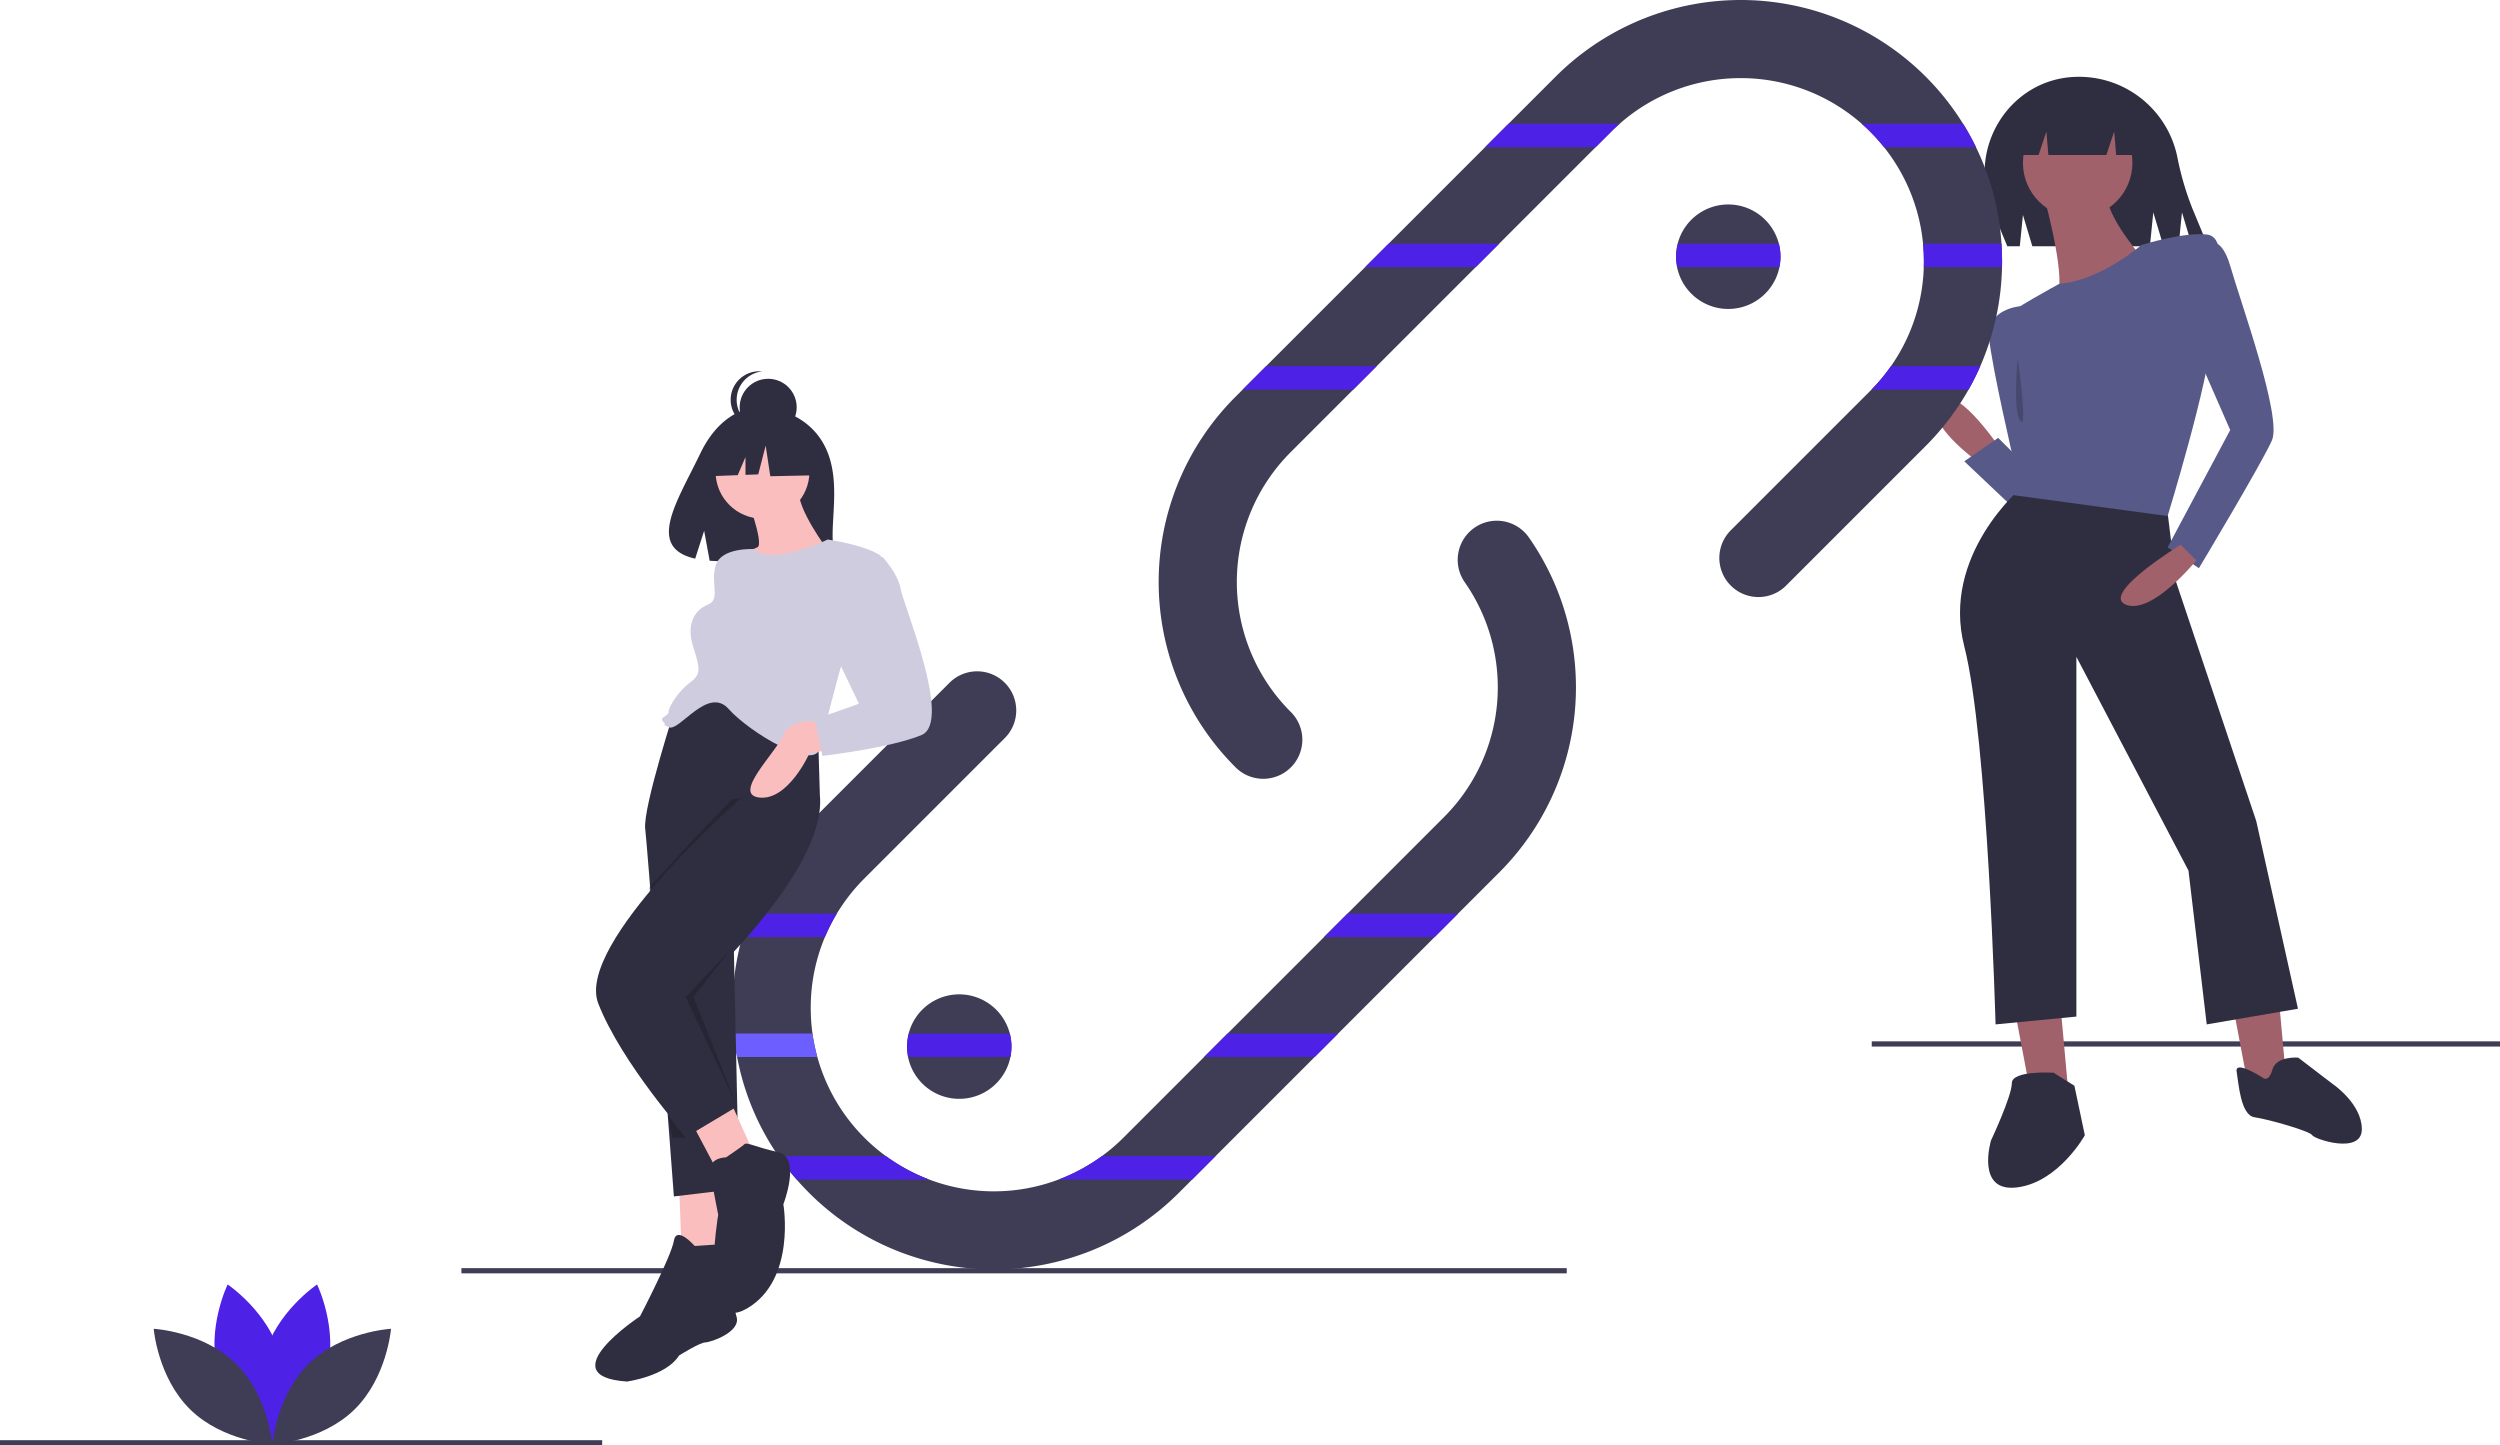 <?xml version="1.0" encoding="UTF-8" standalone="no"?><svg xmlns="http://www.w3.org/2000/svg" width="959" height="554.459" viewBox="0 0 959 554.459"><g transform="translate(0 -0.041)"><rect width="241" height="2" transform="translate(718 399.5)" fill="#3f3d56"/><path d="M771.744,381.531l7,37,15,4-4-44Z" fill="#a0616a"/><path d="M855.744,381.531l7,37,15,4-4-44Z" fill="#a0616a"/><path d="M908.244,584.281s-16-1-16,4-8,22-8,22-6,20,10,18,26-20,26-20l-4-19Z" transform="translate(-120.5 -172.75)" fill="#2f2e41"/><path d="M988.383,586.125s-10.673-6.861-9.91-2.287,1.525,16.771,6.861,17.534,21.346,5.336,22.108,6.861,19.058,7.623,19.058-2.287-11.435-17.534-11.435-17.534l-12.96-9.91s-8.386-.762-9.91,4.574S988.383,586.125,988.383,586.125Z" transform="translate(-120.5 -172.75)" fill="#2f2e41"/><path d="M887,343.75s-17-25-23-17,15,23,15,23Z" transform="translate(-120.5 -172.75)" fill="#a0616a"/><path d="M893,367.75c-1-1-19-18-19-18l13-9,15,15Z" transform="translate(-120.5 -172.75)" fill="#575a89"/><path d="M895.5,290.25s-13,1-12,12,9.5,47.5,9.5,47.5l5,10S916.5,302.25,895.5,290.25Z" transform="translate(-120.5 -172.75)" fill="#575a89"/><path d="M896.5,255.25l3.6,12h45.1l1.3-13,3.9,13h5.8l1.3-13,3.9,13h6.1l-5.735-13.817a111.4,111.4,0,0,1-6.047-20.442A38.513,38.513,0,0,0,918,202.25h0q-.8,0-1.587.032c-25.278,1.025-41.467,27.5-31.768,50.862L890.5,267.25h4.8Z" transform="translate(-120.5 -172.75)" fill="#2f2e41"/><path d="M896,359.75s-31,26-22,61,12,145,12,145l31-3v-138l43,82,7,59,35-6-16-72-30.769-91.778L952,369.494Z" transform="translate(-120.5 -172.75)" fill="#2f2e41"/><circle cx="21" cy="21" r="21" transform="translate(776 41.5)" fill="#a0616a"/><path d="M905,249.75s9,33,4,37,35-13,35-13-17-19-15-27Z" transform="translate(-120.5 -172.75)" fill="#a0616a"/><path d="M942,266.75s-16.011,13.772-31.506,14.886c0,0-20.494,11.114-19.494,12.114s4,15,4,15,5,7.721,5,24c0,2-7,30-7,30l59,8s16-52,17-70,7-37-2-38S942,266.75,942,266.75Z" transform="translate(-120.5 -172.75)" fill="#575a89"/><path d="M965,266.75s7-6,11,8,20,58,16,67-28,49-28,49l-12-8,24-45-14-32Z" transform="translate(-120.5 -172.75)" fill="#575a89"/><path d="M957,381.75s-31,19-21,23,27-17,27-17Z" transform="translate(-120.5 -172.75)" fill="#a0616a"/><path d="M774,38.5v21h8l3-9,.75,9H808l3-9,.75,9H821v-21Z" fill="#2f2e41"/><path d="M894.5,310.25s-2,20,1,24S894.5,310.25,894.5,310.25Z" transform="translate(-120.5 -172.75)" opacity="0.2"/><rect width="424" height="2" transform="translate(177 486.5)" fill="#3f3d56"/><path d="M695.71,507.36,572.69,630.38a100.286,100.286,0,0,1-141.82,0c-1.66-1.66-3.26-3.37-4.78-5.13a96.849,96.849,0,0,1-6.99-9,98.778,98.778,0,0,1-15.84-38q-.855-4.455-1.29-9-.465-4.845-.47-9.78a100.754,100.754,0,0,1,3.72-27.22q1.275-4.575,2.99-9a100.065,100.065,0,0,1,22.66-34.69l53.67-53.67a15,15,0,1,1,21.21,21.21l-53.67,53.67a70.87,70.87,0,0,0-10.57,13.48,69.787,69.787,0,0,0-10.01,36.22,72.051,72.051,0,0,0,.67,9.78,68.425,68.425,0,0,0,1.86,9,70.269,70.269,0,0,0,117.45,30.92l30.92-30.92,55-55,37.1-37.1a70.4,70.4,0,0,0,7.87-90.02,15,15,0,1,1,24.611-17.171A100.457,100.457,0,0,1,695.71,507.36Z" transform="translate(-120.5 -172.75)" fill="#3f3d56"/><path d="M888.5,273.03q0,1.11-.03,2.22a99.821,99.821,0,0,1-8.33,38,96.8,96.8,0,0,1-4.5,9,100.56,100.56,0,0,1-16.51,21.69l-53.67,53.67a15,15,0,0,1-21.21-21.21l53.67-53.67c.16-.16.32-.32.47-.48a69.874,69.874,0,0,0,20.07-47c.03-.74.04-1.48.04-2.22q0-3.42-.32-6.78a70.208,70.208,0,0,0-20.26-42.92c-1.07-1.07-2.16-2.1-3.29-3.08a70.29,70.29,0,0,0-92.82,0c-1.13.98-2.22,2.01-3.29,3.08L615.5,346.35a70.375,70.375,0,0,0,0,99.4,15,15,0,1,1-21.21,21.21,100.4,100.4,0,0,1,0-141.82L717.31,202.12a100.387,100.387,0,0,1,156.21,18.13,96.266,96.266,0,0,1,4.97,9,99.433,99.433,0,0,1,9.78,37Q888.495,269.625,888.5,273.03Z" transform="translate(-120.5 -172.75)" fill="#3f3d56"/><path d="M245.816,699.416c-4.581,16.934-20.272,27.422-20.272,27.422s-8.264-16.968-3.683-33.9,20.272-27.422,20.272-27.422S250.4,682.481,245.816,699.416Z" transform="translate(-120.5 -172.75)" fill="#4e21e7"/><path d="M204.14,699.416c4.581,16.934,20.272,27.422,20.272,27.422s8.264-16.968,3.683-33.9-20.272-27.422-20.272-27.422S199.559,682.481,204.14,699.416Z" transform="translate(-120.5 -172.75)" fill="#4e21e7"/><path d="M210.872,695.776c12.571,12.237,14.106,31.048,14.106,31.048s-18.846-1.029-31.416-13.266-14.106-31.048-14.106-31.048S198.3,683.539,210.872,695.776Z" transform="translate(-120.5 -172.75)" fill="#3f3d56"/><path d="M239.084,695.776c-12.571,12.237-14.106,31.048-14.106,31.048s18.846-1.029,31.416-13.266S270.5,682.51,270.5,682.51,251.654,683.539,239.084,695.776Z" transform="translate(-120.5 -172.75)" fill="#3f3d56"/><path d="M803.5,271.25a20.243,20.243,0,0,1-.4,4,20.04,20.04,0,1,1,.4-4Z" transform="translate(-120.5 -172.75)" fill="#3f3d56"/><path d="M508.5,574.25a20.238,20.238,0,0,1-.4,4,20.04,20.04,0,1,1,.4-4Z" transform="translate(-120.5 -172.75)" fill="#3f3d56"/><rect width="231" height="2" transform="translate(0 552.5)" fill="#3f3d56"/><path d="M699.18,220.25h42.63c-1.13.98-2.22,2.01-3.29,3.08l-5.92,5.92H690.18Z" transform="translate(-120.5 -172.75)" fill="#4e21e7"/><path d="M878.49,229.25H843.21a70.152,70.152,0,0,0-5.29-5.92c-1.07-1.07-2.16-2.1-3.29-3.08h38.89a96.271,96.271,0,0,1,4.97,9Z" transform="translate(-120.5 -172.75)" fill="#4e21e7"/><path d="M532.68,93.5H575.1l-9,9H523.68Z" fill="#4e21e7"/><path d="M802.87,266.25a20.175,20.175,0,0,1,.23,9H763.9a20.175,20.175,0,0,1,.23-9Z" transform="translate(-120.5 -172.75)" fill="#4e21e7"/><path d="M888.5,273.03q0,1.11-.03,2.22H858.46c.03-.74.04-1.48.04-2.22q0-3.42-.32-6.78h30.09Q888.495,269.625,888.5,273.03Z" transform="translate(-120.5 -172.75)" fill="#4e21e7"/><path d="M485.68,140.5H528.1l-9,9H476.68Z" fill="#4e21e7"/><path d="M880.14,313.25a96.818,96.818,0,0,1-4.5,9H838.39a69.427,69.427,0,0,0,7.49-9Z" transform="translate(-120.5 -172.75)" fill="#4e21e7"/><path d="M441.51,523.25a69.774,69.774,0,0,0-4.57,9H405.22q1.275-4.575,2.99-9Z" transform="translate(-120.5 -172.75)" fill="#4e21e7"/><path d="M559.32,350.5l-9,9H507.9l9-9Z" fill="#4e21e7"/><path d="M434.03,578.25H403.26q-.855-4.455-1.29-9h30.2a68.418,68.418,0,0,0,1.86,9Z" transform="translate(-120.5 -172.75)" fill="#6d5fff"/><path d="M508.5,574.25a20.238,20.238,0,0,1-.4,4l-39.2,0a20.175,20.175,0,0,1,.23-9h38.74a20.147,20.147,0,0,1,.63,5Z" transform="translate(-120.5 -172.75)" fill="#4e21e7"/><path d="M513.32,396.5l-9,9H461.9l9-9Z" fill="#4e21e7"/><path d="M476.94,625.25H426.09a96.849,96.849,0,0,1-6.99-9h41.24a69.584,69.584,0,0,0,16.6,9Z" transform="translate(-120.5 -172.75)" fill="#4e21e7"/><path d="M586.82,616.25l-9,9h-51.2a69.581,69.581,0,0,0,16.6-9Z" transform="translate(-120.5 -172.75)" fill="#4e21e7"/><path d="M436.094,342.484c-7.645-12.918-22.771-13.52-22.771-13.52s-14.739-1.885-24.194,17.79c-8.813,18.339-20.976,36.045-1.958,40.338l3.435-10.692,2.127,11.488a74.408,74.408,0,0,0,8.137.139c20.366-.658,39.762.192,39.138-7.116C439.178,371.2,443.45,354.914,436.094,342.484Z" transform="translate(-120.5 -172.75)" fill="#2f2e41"/><path d="M260.5,455l1,26h18l-1-28Z" fill="#fbbebe"/><path d="M430,443.75l-1.82,6.05L404.6,528.13l-2.6,8.62,2,92-25,3s-.73-9.66-1.8-23.92c-2.15-28.24-5.67-74.55-7.71-99.75-.75-9.32-1.29-15.75-1.49-17.33-1-8,12-48,12-48l26-2Z" transform="translate(-120.5 -172.75)" fill="#2f2e41"/><path d="M387,650.75s-7-8-8-2-13,29-13,29-35,23-5,25c0,0,15-2,20-10,0,0,8-5,10-5s14-4,12-10-1-28-1-28Z" transform="translate(-120.5 -172.75)" fill="#2f2e41"/><path d="M265.5,431l9,17,14-7-9-20Z" fill="#fbbebe"/><path d="M379,554.75s-7.46-16.3-9.5-41.5c14.48-16.18,32-34,32-34l21-1,6.5-.5c1.52,15.2-11.34,34.78-24.4,50.38A279.2,279.2,0,0,1,379,554.75Z" transform="translate(-120.5 -172.75)" opacity="0.2"/><path d="M405,478.75s-64,56-55,79,34,51,34,51l19.315-11.528L385,554.75s7.678-6.809,17.024-16.9c15.209-16.418,34.834-41.521,32.976-60.1l-1-34-17,2Z" transform="translate(-120.5 -172.75)" fill="#2f2e41"/><path d="M399,616.75s-7,0-6,6,3,16,3,16-8,47,11,36,14-40,14-40,7-18-2-20-12-4-13-3S399,616.75,399,616.75Z" transform="translate(-120.5 -172.75)" fill="#2f2e41"/><circle cx="18" cy="18" r="18" transform="translate(274.5 163)" fill="#fbbebe"/><path d="M406,360.75s8,21,5,22-9,6-9,6l10,9,26-14s-12-16-11-23Z" transform="translate(-120.5 -172.75)" fill="#fbbebe"/><path d="M438,379.75s-20.925,10.315-28.462,3.657c0,0-12.538-.657-14.538,6.343s2,13-3,15-8.5,7.5-5.5,16.5,2.5,10.5-1.5,13.5-8,9-8,11-4,2-2,4-2,0,2,2,15-16,23-7,33,24,35,15,8-31,8-31,21-39,15-43S438,379.75,438,379.75Z" transform="translate(-120.5 -172.75)" fill="#cfcce0"/><path d="M435,449.75s-11-2-14,5-20,23-9,24,19-17,19-17l11-2Z" transform="translate(-120.5 -172.75)" fill="#fbbebe"/><path d="M446,385.75l13.078.728S465,392.75,466,398.75s20,51,8,56-38,8-38,8l-3-14,17-6-12-25Z" transform="translate(-120.5 -172.75)" fill="#cfcce0"/><path d="M266,382.5l16.449,41.123L263,382.5l17-18Z" opacity="0.2"/><path d="M256.143,427.766,263,436.5h-5Z" opacity="0.2"/><circle cx="10.937" cy="10.937" r="10.937" transform="translate(283.737 145.343)" fill="#2f2e41"/><path d="M403.086,326.151a10.937,10.937,0,0,1,9.784-10.875,11.054,11.054,0,0,0-1.15-.062,10.937,10.937,0,1,0,0,21.874,11.049,11.049,0,0,0,1.151-.061A10.937,10.937,0,0,1,403.086,326.151Z" transform="translate(-120.5 -172.75)" fill="#2f2e41"/><path d="M312.214,168.489l-14.944-7.827-20.636,3.2-4.27,18.857,10.629-.409,2.969-6.928V182.2l4.9-.189,2.846-11.029,1.779,11.741,17.434-.356Z" fill="#2f2e41"/></g></svg>